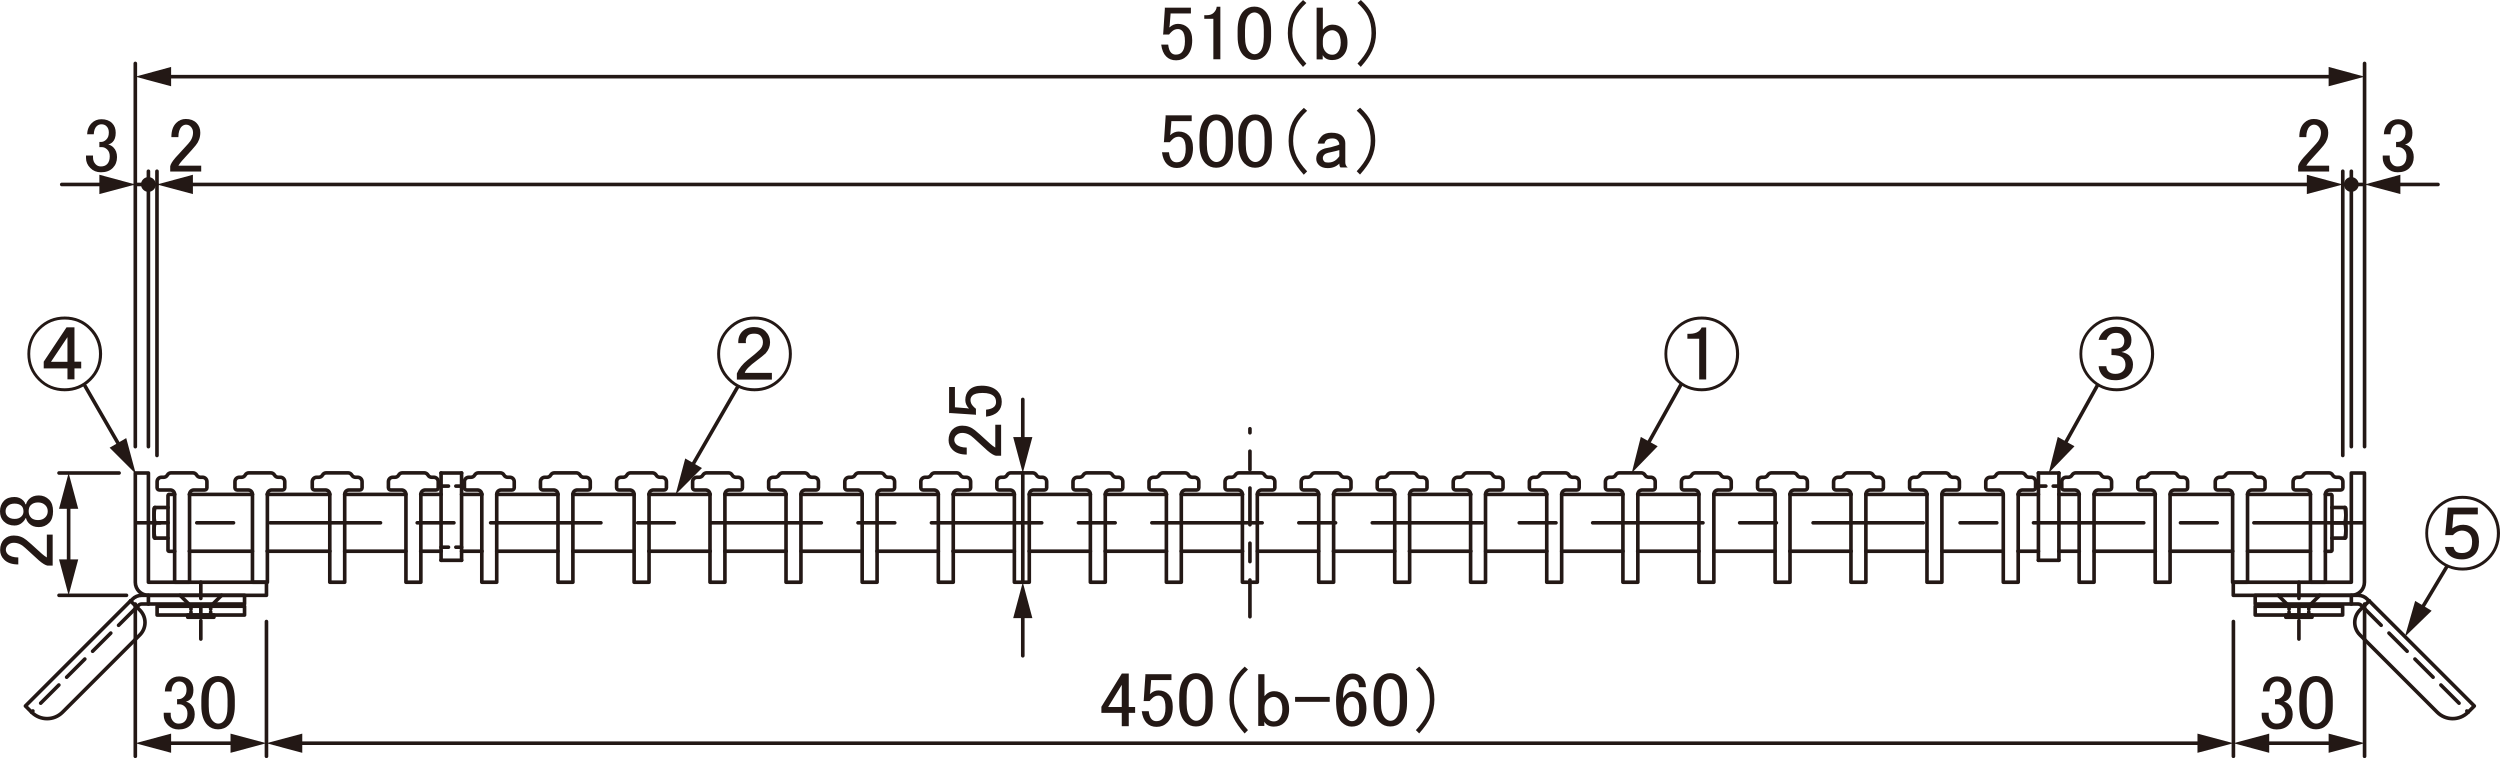 <?xml version="1.0" encoding="UTF-8"?>
<svg xmlns="http://www.w3.org/2000/svg" viewBox="0 0 192.71 58.44">
  <defs>
    <style>
      .cls-1 {
        stroke-dasharray: 1.42 .57 .57 .57;
      }

      .cls-1, .cls-2, .cls-3, .cls-4, .cls-5, .cls-6 {
        fill: none;
        stroke: #231815;
        stroke-linecap: round;
        stroke-linejoin: round;
        stroke-width: .28px;
      }

      .cls-2 {
        stroke-dasharray: 2.83 1.42 1.42 1.42;
      }

      .cls-3 {
        stroke-dasharray: 1.98 .85;
      }

      .cls-4 {
        stroke-dasharray: 8.5 2.83 2.83 2.83;
      }

      .cls-7 {
        fill: #231815;
      }

      .cls-6 {
        stroke-dasharray: .57 .57;
      }
    </style>
  </defs>
  <g id="L-5">
    <g id="LINE">
      <line class="cls-1" x1="15.48" y1="49.26" x2="15.48" y2="44.88"/>
    </g>
    <g id="LINE-2" data-name="LINE">
      <line class="cls-1" x1="177.21" y1="49.26" x2="177.21" y2="44.88"/>
    </g>
    <g id="LINE-3" data-name="LINE">
      <line class="cls-2" x1="96.35" y1="47.54" x2="96.35" y2="33.05"/>
    </g>
    <g id="LINE-4" data-name="LINE">
      <line class="cls-4" x1="182.24" y1="40.3" x2="10.47" y2="40.3"/>
    </g>
  </g>
  <g id="L-3">
    <g id="LINE-5" data-name="LINE">
      <line class="cls-6" x1="34" y1="42.18" x2="35.58" y2="42.18"/>
    </g>
    <g id="LINE-6" data-name="LINE">
      <line class="cls-6" x1="34" y1="37.47" x2="35.58" y2="37.47"/>
    </g>
    <g id="LINE-7" data-name="LINE">
      <line class="cls-6" x1="157.13" y1="37.47" x2="158.71" y2="37.47"/>
    </g>
  </g>
  <g id="L-2">
    <g id="LWPOLYLINE">
      <line class="cls-3" x1="16.24" y1="46.73" x2="16.24" y2="46.96"/>
    </g>
    <g id="LWPOLYLINE-2" data-name="LWPOLYLINE">
      <line class="cls-3" x1="14.72" y1="46.73" x2="14.72" y2="46.97"/>
    </g>
    <g id="LWPOLYLINE-3" data-name="LWPOLYLINE">
      <line class="cls-3" x1="13.88" y1="45.89" x2="14.72" y2="46.73"/>
    </g>
    <g id="LWPOLYLINE-4" data-name="LWPOLYLINE">
      <line class="cls-3" x1="16.24" y1="47.17" x2="16.24" y2="47.41"/>
    </g>
    <g id="LWPOLYLINE-5" data-name="LWPOLYLINE">
      <line class="cls-3" x1="14.72" y1="47.17" x2="14.72" y2="47.41"/>
    </g>
    <g id="LWPOLYLINE-6" data-name="LWPOLYLINE">
      <line class="cls-3" x1="17.08" y1="45.89" x2="16.24" y2="46.73"/>
    </g>
    <g id="LWPOLYLINE-7" data-name="LWPOLYLINE">
      <line class="cls-3" x1="10.54" y1="46.8" x2="2.44" y2="54.9"/>
    </g>
    <g id="LWPOLYLINE-8" data-name="LWPOLYLINE">
      <line class="cls-3" x1="176.45" y1="46.73" x2="176.45" y2="46.96"/>
    </g>
    <g id="LWPOLYLINE-9" data-name="LWPOLYLINE">
      <line class="cls-3" x1="177.97" y1="46.73" x2="177.97" y2="46.97"/>
    </g>
    <g id="LWPOLYLINE-10" data-name="LWPOLYLINE">
      <line class="cls-3" x1="178.81" y1="45.89" x2="177.97" y2="46.73"/>
    </g>
    <g id="LWPOLYLINE-11" data-name="LWPOLYLINE">
      <line class="cls-3" x1="176.45" y1="47.17" x2="176.45" y2="47.41"/>
    </g>
    <g id="LWPOLYLINE-12" data-name="LWPOLYLINE">
      <line class="cls-3" x1="177.97" y1="47.17" x2="177.97" y2="47.41"/>
    </g>
    <g id="LWPOLYLINE-13" data-name="LWPOLYLINE">
      <line class="cls-3" x1="175.61" y1="45.89" x2="176.45" y2="46.73"/>
    </g>
    <g id="LWPOLYLINE-14" data-name="LWPOLYLINE">
      <line class="cls-3" x1="182.15" y1="46.8" x2="190.25" y2="54.9"/>
    </g>
  </g>
  <g id="L-1">
    <g id="LINE-8" data-name="LINE">
      <line class="cls-5" x1="161.42" y1="42.49" x2="166.14" y2="42.49"/>
    </g>
    <g id="LINE-9" data-name="LINE">
      <line class="cls-5" x1="149.7" y1="42.49" x2="154.41" y2="42.49"/>
    </g>
    <g id="LINE-10" data-name="LINE">
      <line class="cls-5" x1="161.42" y1="38.11" x2="166.14" y2="38.11"/>
    </g>
    <g id="LINE-11" data-name="LINE">
      <line class="cls-5" x1="149.7" y1="38.11" x2="154.41" y2="38.11"/>
    </g>
    <g id="LINE-12" data-name="LINE">
      <line class="cls-5" x1="155.56" y1="38.11" x2="157.13" y2="38.11"/>
    </g>
    <g id="LINE-13" data-name="LINE">
      <line class="cls-5" x1="158.71" y1="38.11" x2="160.28" y2="38.11"/>
    </g>
    <g id="LINE-14" data-name="LINE">
      <line class="cls-5" x1="155.56" y1="42.49" x2="157.13" y2="42.49"/>
    </g>
    <g id="LINE-15" data-name="LINE">
      <line class="cls-5" x1="158.71" y1="42.49" x2="160.28" y2="42.49"/>
    </g>
    <g id="LWPOLYLINE-15" data-name="LWPOLYLINE">
      <path class="cls-5" d="M159.94,37.77h-.84c-.09,0-.17-.08-.17-.17v-.47c0-.19.15-.34.34-.34h.16c.12,0,.23-.06.29-.17.06-.1.17-.17.29-.17h1.68c.12,0,.23.06.29.17s.17.17.29.17h.16c.19,0,.34.15.34.34v.47c0,.09-.08.17-.17.17h-.84c-.19,0-.34.15-.34.34v6.77s-1.15,0-1.15,0v-6.77c0-.19-.15-.34-.34-.34"/>
    </g>
    <g id="LWPOLYLINE-16" data-name="LWPOLYLINE">
      <path class="cls-5" d="M155.9,37.77h.84c.09,0,.17-.08.17-.17v-.47c0-.19-.15-.34-.34-.34h-.16c-.12,0-.23-.06-.29-.17-.06-.1-.17-.17-.29-.17h-1.68c-.12,0-.23.06-.29.17s-.17.17-.29.17h-.16c-.19,0-.34.15-.34.34v.47c0,.09.08.17.17.17h.84c.19,0,.34.15.34.34v6.77s1.15,0,1.15,0v-6.77c0-.19.15-.34.34-.34"/>
    </g>
    <g id="LWPOLYLINE-17" data-name="LWPOLYLINE">
      <path class="cls-5" d="M148.21,37.77h-.84c-.09,0-.17-.08-.17-.17v-.47c0-.19.15-.34.34-.34h.16c.12,0,.23-.06.29-.17.06-.1.17-.17.29-.17h1.68c.12,0,.23.06.29.17s.17.17.29.17h.16c.19,0,.34.15.34.34v.47c0,.09-.08.17-.17.17h-.84c-.19,0-.34.15-.34.34v6.77s-1.15,0-1.15,0v-6.77c0-.19-.15-.34-.34-.34"/>
    </g>
    <g id="LWPOLYLINE-18" data-name="LWPOLYLINE">
      <path class="cls-5" d="M165.8,37.77h-.84c-.09,0-.17-.08-.17-.17v-.47c0-.19.15-.34.34-.34h.16c.12,0,.23-.06.29-.17.06-.1.17-.17.29-.17h1.68c.12,0,.23.06.29.17s.17.17.29.17h.16c.19,0,.34.15.34.34v.47c0,.09-.08.17-.17.17h-.84c-.19,0-.34.15-.34.34v6.77s-1.15,0-1.15,0v-6.77c0-.19-.15-.34-.34-.34"/>
    </g>
    <g id="LINE-16" data-name="LINE">
      <line class="cls-5" x1="148.55" y1="42.49" x2="143.83" y2="42.49"/>
    </g>
    <g id="LINE-17" data-name="LINE">
      <line class="cls-5" x1="148.55" y1="38.11" x2="143.83" y2="38.11"/>
    </g>
    <g id="LWPOLYLINE-19" data-name="LWPOLYLINE">
      <path class="cls-5" d="M142.35,37.77h-.84c-.09,0-.17-.08-.17-.17v-.47c0-.19.15-.34.34-.34h.16c.12,0,.23-.06.29-.17.06-.1.17-.17.29-.17h1.68c.12,0,.23.06.29.17s.17.17.29.17h.16c.19,0,.34.15.34.34v.47c0,.09-.08.17-.17.17h-.84c-.19,0-.34.15-.34.34v6.77s-1.15,0-1.15,0v-6.77c0-.19-.15-.34-.34-.34"/>
    </g>
    <g id="LINE-18" data-name="LINE">
      <line class="cls-5" x1="136.82" y1="42.49" x2="132.11" y2="42.49"/>
    </g>
    <g id="LINE-19" data-name="LINE">
      <line class="cls-5" x1="136.82" y1="38.11" x2="132.11" y2="38.11"/>
    </g>
    <g id="LWPOLYLINE-20" data-name="LWPOLYLINE">
      <path class="cls-5" d="M138.31,37.77h.84c.09,0,.17-.08.17-.17v-.47c0-.19-.15-.34-.34-.34h-.16c-.12,0-.23-.06-.29-.17-.06-.1-.17-.17-.29-.17h-1.68c-.12,0-.23.06-.29.17s-.17.17-.29.17h-.16c-.19,0-.34.15-.34.34v.47c0,.09.08.17.17.17h.84c.19,0,.34.15.34.34v6.77s1.15,0,1.15,0v-6.77c0-.19.15-.34.34-.34"/>
    </g>
    <g id="LINE-20" data-name="LINE">
      <line class="cls-5" x1="137.97" y1="42.49" x2="142.69" y2="42.49"/>
    </g>
    <g id="LINE-21" data-name="LINE">
      <line class="cls-5" x1="137.97" y1="38.11" x2="142.69" y2="38.11"/>
    </g>
    <g id="LINE-22" data-name="LINE">
      <line class="cls-5" x1="125.1" y1="42.49" x2="120.38" y2="42.49"/>
    </g>
    <g id="LINE-23" data-name="LINE">
      <line class="cls-5" x1="125.1" y1="38.11" x2="120.38" y2="38.11"/>
    </g>
    <g id="LWPOLYLINE-21" data-name="LWPOLYLINE">
      <path class="cls-5" d="M126.58,37.77h.84c.09,0,.17-.08.17-.17v-.47c0-.19-.15-.34-.34-.34h-.16c-.12,0-.23-.06-.29-.17-.06-.1-.17-.17-.29-.17h-1.68c-.12,0-.23.06-.29.17s-.17.17-.29.17h-.16c-.19,0-.34.15-.34.34v.47c0,.09.08.17.17.17h.84c.19,0,.34.15.34.34v6.77s1.15,0,1.15,0v-6.77c0-.19.15-.34.34-.34"/>
    </g>
    <g id="LINE-24" data-name="LINE">
      <line class="cls-5" x1="126.24" y1="42.49" x2="130.96" y2="42.49"/>
    </g>
    <g id="LINE-25" data-name="LINE">
      <line class="cls-5" x1="126.24" y1="38.11" x2="130.96" y2="38.11"/>
    </g>
    <g id="LWPOLYLINE-22" data-name="LWPOLYLINE">
      <path class="cls-5" d="M132.44,37.77h.84c.09,0,.17-.08.17-.17v-.47c0-.19-.15-.34-.34-.34h-.16c-.12,0-.23-.06-.29-.17-.06-.1-.17-.17-.29-.17h-1.68c-.12,0-.23.06-.29.17s-.17.17-.29.17h-.16c-.19,0-.34.15-.34.34v.47c0,.09.08.17.17.17h.84c.19,0,.34.15.34.34v6.77s1.15,0,1.15,0v-6.77c0-.19.15-.34.34-.34"/>
    </g>
    <g id="LWPOLYLINE-23" data-name="LWPOLYLINE">
      <path class="cls-5" d="M103.13,37.77h.84c.09,0,.17-.08.17-.17v-.47c0-.19-.15-.34-.34-.34h-.16c-.12,0-.23-.06-.29-.17-.06-.1-.17-.17-.29-.17h-1.68c-.12,0-.23.06-.29.17s-.17.17-.29.17h-.16c-.19,0-.34.15-.34.34v.47c0,.09.08.17.17.17h.84c.19,0,.34.15.34.34v6.77s1.15,0,1.15,0v-6.77c0-.19.15-.34.34-.34"/>
    </g>
    <g id="LINE-26" data-name="LINE">
      <line class="cls-5" x1="102.79" y1="42.49" x2="107.51" y2="42.49"/>
    </g>
    <g id="LINE-27" data-name="LINE">
      <line class="cls-5" x1="102.79" y1="38.11" x2="107.51" y2="38.11"/>
    </g>
    <g id="LWPOLYLINE-24" data-name="LWPOLYLINE">
      <path class="cls-5" d="M108.99,37.77h.84c.09,0,.17-.08.17-.17v-.47c0-.19-.15-.34-.34-.34h-.16c-.12,0-.23-.06-.29-.17-.06-.1-.17-.17-.29-.17h-1.68c-.12,0-.23.06-.29.17s-.17.17-.29.17h-.16c-.19,0-.34.15-.34.34v.47c0,.09.08.17.17.17h.84c.19,0,.34.15.34.34v6.77s1.15,0,1.15,0v-6.77c0-.19.15-.34.34-.34"/>
    </g>
    <g id="LINE-28" data-name="LINE">
      <line class="cls-5" x1="114.52" y1="42.49" x2="119.23" y2="42.49"/>
    </g>
    <g id="LINE-29" data-name="LINE">
      <line class="cls-5" x1="114.52" y1="38.11" x2="119.23" y2="38.11"/>
    </g>
    <g id="LWPOLYLINE-25" data-name="LWPOLYLINE">
      <path class="cls-5" d="M113.03,37.77h-.84c-.09,0-.17-.08-.17-.17v-.47c0-.19.15-.34.34-.34h.16c.12,0,.23-.06.29-.17.06-.1.17-.17.29-.17h1.68c.12,0,.23.06.29.17s.17.17.29.17h.16c.19,0,.34.15.34.34v.47c0,.09-.08.17-.17.17h-.84c-.19,0-.34.15-.34.34v6.77s-1.15,0-1.15,0v-6.77c0-.19-.15-.34-.34-.34"/>
    </g>
    <g id="LINE-30" data-name="LINE">
      <line class="cls-5" x1="113.37" y1="42.49" x2="108.65" y2="42.49"/>
    </g>
    <g id="LINE-31" data-name="LINE">
      <line class="cls-5" x1="113.37" y1="38.11" x2="108.65" y2="38.11"/>
    </g>
    <g id="LWPOLYLINE-26" data-name="LWPOLYLINE">
      <path class="cls-5" d="M118.9,37.77h-.84c-.09,0-.17-.08-.17-.17v-.47c0-.19.15-.34.34-.34h.16c.12,0,.23-.06.29-.17.06-.1.17-.17.29-.17h1.68c.12,0,.23.06.29.17s.17.17.29.17h.16c.19,0,.34.15.34.34v.47c0,.09-.08.17-.17.17h-.84c-.19,0-.34.15-.34.34v6.77s-1.15,0-1.15,0v-6.77c0-.19-.15-.34-.34-.34"/>
    </g>
    <g id="LINE-32" data-name="LINE">
      <line class="cls-5" x1="101.64" y1="42.49" x2="96.93" y2="42.49"/>
    </g>
    <g id="LINE-33" data-name="LINE">
      <line class="cls-5" x1="101.64" y1="38.11" x2="96.93" y2="38.11"/>
    </g>
    <g id="LWPOLYLINE-27" data-name="LWPOLYLINE">
      <path class="cls-5" d="M95.44,37.77h-.84c-.09,0-.17-.08-.17-.17v-.47c0-.19.15-.34.34-.34h.16c.12,0,.23-.06.29-.17.06-.1.17-.17.29-.17h1.68c.12,0,.23.06.29.17s.17.17.29.17h.16c.19,0,.34.15.34.34v.47c0,.09-.08.17-.17.17h-.84c-.19,0-.34.15-.34.34v6.77s-1.15,0-1.15,0v-6.77c0-.19-.15-.34-.34-.34"/>
    </g>
    <g id="LINE-34" data-name="LINE">
      <line class="cls-5" x1="173.25" y1="42.49" x2="178.1" y2="42.49"/>
    </g>
    <g id="LINE-35" data-name="LINE">
      <line class="cls-5" x1="173.25" y1="38.11" x2="178.1" y2="38.11"/>
    </g>
    <g id="LWPOLYLINE-28" data-name="LWPOLYLINE">
      <path class="cls-5" d="M171.77,37.77h-.84c-.09,0-.17-.08-.17-.17v-.47c0-.19.15-.34.34-.34h.16c.12,0,.23-.06.29-.17.06-.1.17-.17.29-.17h1.68c.12,0,.23.06.29.17s.17.17.29.17h.16c.19,0,.34.15.34.34v.47c0,.09-.08.17-.17.17h-.84c-.19,0-.34.15-.34.34v6.77s-1.15,0-1.15,0v-6.77c0-.19-.15-.34-.34-.34"/>
    </g>
    <g id="LINE-36" data-name="LINE">
      <line class="cls-5" x1="172.1" y1="42.49" x2="167.29" y2="42.49"/>
    </g>
    <g id="LINE-37" data-name="LINE">
      <line class="cls-5" x1="172.1" y1="38.11" x2="167.29" y2="38.11"/>
    </g>
    <g id="LWPOLYLINE-29" data-name="LWPOLYLINE">
      <path class="cls-5" d="M177.77,37.77h-.84c-.09,0-.17-.08-.17-.17v-.47c0-.19.15-.34.34-.34h.16c.12,0,.23-.06.29-.17.06-.1.17-.17.29-.17h1.68c.12,0,.23.06.29.17s.17.17.29.17h.16c.19,0,.34.15.34.34v.47c0,.09-.08.17-.17.17h-.84c-.19,0-.34.15-.34.34v6.77s-1.15,0-1.15,0v-6.77c0-.19-.15-.34-.34-.34"/>
    </g>
    <g id="LINE-38" data-name="LINE">
      <line class="cls-5" x1="179.75" y1="40.3" x2="180.76" y2="40.3"/>
    </g>
    <g id="ARC">
      <path class="cls-5" d="M180.76,41.48c.09-.39.09-.79,0-1.18"/>
    </g>
    <g id="LWPOLYLINE-30" data-name="LWPOLYLINE">
      <path class="cls-5" d="M180.76,39.12c.09.39.09.79,0,1.18"/>
    </g>
    <g id="LWPOLYLINE-31" data-name="LWPOLYLINE">
      <path class="cls-5" d="M179.75,39.12h1.01s.07.03.07.07v2.22s-.03.07-.07.07h-1.01"/>
    </g>
    <g id="LWPOLYLINE-32" data-name="LWPOLYLINE">
      <path class="cls-5" d="M179.25,38.11h.44s.07.03.07.07v4.25s-.03.07-.07.07h-.44"/>
    </g>
    <g id="LINE-39" data-name="LINE">
      <line class="cls-5" x1="31.28" y1="42.49" x2="26.57" y2="42.49"/>
    </g>
    <g id="LINE-40" data-name="LINE">
      <line class="cls-5" x1="43.01" y1="42.49" x2="38.29" y2="42.49"/>
    </g>
    <g id="LINE-41" data-name="LINE">
      <line class="cls-5" x1="31.28" y1="38.11" x2="26.57" y2="38.11"/>
    </g>
    <g id="LINE-42" data-name="LINE">
      <line class="cls-5" x1="43.01" y1="38.11" x2="38.29" y2="38.11"/>
    </g>
    <g id="LINE-43" data-name="LINE">
      <line class="cls-5" x1="37.15" y1="38.11" x2="35.58" y2="38.11"/>
    </g>
    <g id="LINE-44" data-name="LINE">
      <line class="cls-5" x1="34" y1="38.11" x2="32.43" y2="38.11"/>
    </g>
    <g id="LINE-45" data-name="LINE">
      <line class="cls-5" x1="37.15" y1="42.49" x2="35.58" y2="42.49"/>
    </g>
    <g id="LINE-46" data-name="LINE">
      <line class="cls-5" x1="34" y1="42.49" x2="32.43" y2="42.49"/>
    </g>
    <g id="LWPOLYLINE-33" data-name="LWPOLYLINE">
      <path class="cls-5" d="M32.77,37.77h.84c.09,0,.17-.08.17-.17v-.47c0-.19-.15-.34-.34-.34h-.16c-.12,0-.23-.06-.29-.17-.06-.1-.17-.17-.29-.17h-1.68c-.12,0-.23.06-.29.17s-.17.17-.29.17h-.16c-.19,0-.34.15-.34.34v.47c0,.09.08.17.17.17h.84c.19,0,.34.15.34.34v6.77s1.15,0,1.15,0v-6.77c0-.19.15-.34.34-.34"/>
    </g>
    <g id="LWPOLYLINE-34" data-name="LWPOLYLINE">
      <path class="cls-5" d="M36.81,37.77h-.84c-.09,0-.17-.08-.17-.17v-.47c0-.19.15-.34.34-.34h.16c.12,0,.23-.06.29-.17.06-.1.17-.17.29-.17h1.68c.12,0,.23.06.29.17s.17.17.29.17h.16c.19,0,.34.15.34.34v.47c0,.09-.08.17-.17.17h-.84c-.19,0-.34.15-.34.34v6.77s-1.15,0-1.15,0v-6.77c0-.19-.15-.34-.34-.34"/>
    </g>
    <g id="LWPOLYLINE-35" data-name="LWPOLYLINE">
      <path class="cls-5" d="M44.49,37.77h.84c.09,0,.17-.08.17-.17v-.47c0-.19-.15-.34-.34-.34h-.16c-.12,0-.23-.06-.29-.17-.06-.1-.17-.17-.29-.17h-1.68c-.12,0-.23.06-.29.17s-.17.17-.29.17h-.16c-.19,0-.34.15-.34.34v.47c0,.09.08.17.17.17h.84c.19,0,.34.15.34.34v6.77s1.15,0,1.15,0v-6.77c0-.19.15-.34.34-.34"/>
    </g>
    <g id="LWPOLYLINE-36" data-name="LWPOLYLINE">
      <path class="cls-5" d="M26.9,37.77h.84c.09,0,.17-.08.17-.17v-.47c0-.19-.15-.34-.34-.34h-.16c-.12,0-.23-.06-.29-.17-.06-.1-.17-.17-.29-.17h-1.68c-.12,0-.23.06-.29.17s-.17.17-.29.17h-.16c-.19,0-.34.15-.34.34v.47c0,.09.08.17.17.17h.84c.19,0,.34.15.34.34v6.77s1.15,0,1.15,0v-6.77c0-.19.15-.34.34-.34"/>
    </g>
    <g id="LINE-47" data-name="LINE">
      <line class="cls-5" x1="44.16" y1="42.49" x2="48.87" y2="42.49"/>
    </g>
    <g id="LINE-48" data-name="LINE">
      <line class="cls-5" x1="44.16" y1="38.11" x2="48.87" y2="38.11"/>
    </g>
    <g id="LWPOLYLINE-37" data-name="LWPOLYLINE">
      <path class="cls-5" d="M50.36,37.77h.84c.09,0,.17-.08.17-.17v-.47c0-.19-.15-.34-.34-.34h-.16c-.12,0-.23-.06-.29-.17-.06-.1-.17-.17-.29-.17h-1.68c-.12,0-.23.06-.29.17s-.17.17-.29.17h-.16c-.19,0-.34.15-.34.34v.47c0,.09.08.17.17.17h.84c.19,0,.34.15.34.34v6.77s1.15,0,1.15,0v-6.77c0-.19.15-.34.34-.34"/>
    </g>
    <g id="LINE-49" data-name="LINE">
      <line class="cls-5" x1="55.88" y1="42.49" x2="60.6" y2="42.49"/>
    </g>
    <g id="LINE-50" data-name="LINE">
      <line class="cls-5" x1="55.88" y1="38.11" x2="60.6" y2="38.11"/>
    </g>
    <g id="LWPOLYLINE-38" data-name="LWPOLYLINE">
      <path class="cls-5" d="M54.4,37.77h-.84c-.09,0-.17-.08-.17-.17v-.47c0-.19.15-.34.34-.34h.16c.12,0,.23-.06.29-.17.06-.1.17-.17.29-.17h1.68c.12,0,.23.06.29.17s.17.17.29.17h.16c.19,0,.34.15.34.34v.47c0,.09-.08.17-.17.17h-.84c-.19,0-.34.15-.34.34v6.77s-1.15,0-1.15,0v-6.77c0-.19-.15-.34-.34-.34"/>
    </g>
    <g id="LINE-51" data-name="LINE">
      <line class="cls-5" x1="54.74" y1="42.49" x2="50.02" y2="42.49"/>
    </g>
    <g id="LINE-52" data-name="LINE">
      <line class="cls-5" x1="54.74" y1="38.11" x2="50.02" y2="38.11"/>
    </g>
    <g id="LINE-53" data-name="LINE">
      <line class="cls-5" x1="67.61" y1="42.49" x2="72.33" y2="42.49"/>
    </g>
    <g id="LINE-54" data-name="LINE">
      <line class="cls-5" x1="67.61" y1="38.11" x2="72.33" y2="38.11"/>
    </g>
    <g id="LWPOLYLINE-39" data-name="LWPOLYLINE">
      <path class="cls-5" d="M66.13,37.77h-.84c-.09,0-.17-.08-.17-.17v-.47c0-.19.15-.34.34-.34h.16c.12,0,.23-.06.29-.17.06-.1.17-.17.29-.17h1.68c.12,0,.23.06.29.17s.17.17.29.17h.16c.19,0,.34.15.34.34v.47c0,.09-.08.17-.17.17h-.84c-.19,0-.34.15-.34.34v6.77s-1.15,0-1.15,0v-6.77c0-.19-.15-.34-.34-.34"/>
    </g>
    <g id="LINE-55" data-name="LINE">
      <line class="cls-5" x1="66.46" y1="42.49" x2="61.75" y2="42.49"/>
    </g>
    <g id="LINE-56" data-name="LINE">
      <line class="cls-5" x1="66.46" y1="38.11" x2="61.75" y2="38.11"/>
    </g>
    <g id="LWPOLYLINE-40" data-name="LWPOLYLINE">
      <path class="cls-5" d="M60.26,37.77h-.84c-.09,0-.17-.08-.17-.17v-.47c0-.19.15-.34.34-.34h.16c.12,0,.23-.06.29-.17.06-.1.17-.17.29-.17h1.68c.12,0,.23.06.29.17s.17.17.29.17h.16c.19,0,.34.15.34.34v.47c0,.09-.08.17-.17.17h-.84c-.19,0-.34.15-.34.34v6.77s-1.15,0-1.15,0v-6.77c0-.19-.15-.34-.34-.34"/>
    </g>
    <g id="LWPOLYLINE-41" data-name="LWPOLYLINE">
      <path class="cls-5" d="M20.94,37.77h.84c.09,0,.17-.08.17-.17v-.47c0-.19-.15-.34-.34-.34h-.16c-.12,0-.23-.06-.29-.17-.06-.1-.17-.17-.29-.17h-1.68c-.12,0-.23.06-.29.17s-.17.17-.29.17h-.16c-.19,0-.34.15-.34.34v.47c0,.09.08.17.17.17h.84c.19,0,.34.15.34.34v6.77s1.15,0,1.15,0v-6.77c0-.19.15-.34.34-.34"/>
    </g>
    <g id="LWPOLYLINE-42" data-name="LWPOLYLINE">
      <path class="cls-5" d="M89.58,37.77h-.84c-.09,0-.17-.08-.17-.17v-.47c0-.19.15-.34.34-.34h.16c.12,0,.23-.06.29-.17.06-.1.17-.17.29-.17h1.68c.12,0,.23.06.29.17s.17.17.29.17h.16c.19,0,.34.15.34.34v.47c0,.09-.08.17-.17.17h-.84c-.19,0-.34.15-.34.34v6.77s-1.15,0-1.15,0v-6.77c0-.19-.15-.34-.34-.34"/>
    </g>
    <g id="LINE-57" data-name="LINE">
      <line class="cls-5" x1="20.6" y1="42.49" x2="25.42" y2="42.49"/>
    </g>
    <g id="LINE-58" data-name="LINE">
      <line class="cls-5" x1="89.92" y1="42.49" x2="85.2" y2="42.49"/>
    </g>
    <g id="LINE-59" data-name="LINE">
      <line class="cls-5" x1="20.6" y1="38.11" x2="25.42" y2="38.11"/>
    </g>
    <g id="LINE-60" data-name="LINE">
      <line class="cls-5" x1="89.92" y1="38.11" x2="85.2" y2="38.11"/>
    </g>
    <g id="LWPOLYLINE-43" data-name="LWPOLYLINE">
      <path class="cls-5" d="M14.94,37.77h.84c.09,0,.17-.08.17-.17v-.47c0-.19-.15-.34-.34-.34h-.16c-.12,0-.23-.06-.29-.17-.06-.1-.17-.17-.29-.17h-1.68c-.12,0-.23.06-.29.17s-.17.17-.29.17h-.16c-.19,0-.34.15-.34.34v.47c0,.09.08.17.17.17h.84c.19,0,.34.15.34.34v6.77s1.15,0,1.15,0v-6.77c0-.19.15-.34.34-.34"/>
    </g>
    <g id="LWPOLYLINE-44" data-name="LWPOLYLINE">
      <path class="cls-5" d="M83.72,37.77h-.84c-.09,0-.17-.08-.17-.17v-.47c0-.19.15-.34.34-.34h.16c.12,0,.23-.06.29-.17.06-.1.17-.17.29-.17h1.68c.12,0,.23.06.29.17s.17.17.29.17h.16c.19,0,.34.15.34.34v.47c0,.09-.08.17-.17.17h-.84c-.19,0-.34.15-.34.34v6.77s-1.15,0-1.15,0v-6.77c0-.19-.15-.34-.34-.34"/>
    </g>
    <g id="LINE-61" data-name="LINE">
      <line class="cls-5" x1="78.19" y1="42.49" x2="73.47" y2="42.49"/>
    </g>
    <g id="ARC-2" data-name="ARC">
      <path class="cls-5" d="M11.94,40.3c-.09.39-.09.79,0,1.18"/>
    </g>
    <g id="LINE-62" data-name="LINE">
      <line class="cls-5" x1="78.19" y1="38.11" x2="73.47" y2="38.11"/>
    </g>
    <g id="LWPOLYLINE-45" data-name="LWPOLYLINE">
      <path class="cls-5" d="M12.95,39.12h-1.01s-.07.03-.07.07v2.22s.03.07.07.07h1.01"/>
    </g>
    <g id="LWPOLYLINE-46" data-name="LWPOLYLINE">
      <path class="cls-5" d="M79.67,37.77h.84c.09,0,.17-.08.17-.17v-.47c0-.19-.15-.34-.34-.34h-.16c-.12,0-.23-.06-.29-.17-.06-.1-.17-.17-.29-.17h-1.68c-.12,0-.23.06-.29.17s-.17.17-.29.17h-.16c-.19,0-.34.15-.34.34v.47c0,.09.08.17.17.17h.84c.19,0,.34.15.34.34v6.77s1.15,0,1.15,0v-6.77c0-.19.15-.34.34-.34"/>
    </g>
    <g id="LINE-63" data-name="LINE">
      <line class="cls-5" x1="79.34" y1="42.49" x2="84.05" y2="42.49"/>
    </g>
    <g id="LINE-64" data-name="LINE">
      <line class="cls-5" x1="79.34" y1="38.11" x2="84.05" y2="38.11"/>
    </g>
    <g id="LWPOLYLINE-47" data-name="LWPOLYLINE">
      <path class="cls-5" d="M73.81,37.77h.84c.09,0,.17-.08.17-.17v-.47c0-.19-.15-.34-.34-.34h-.16c-.12,0-.23-.06-.29-.17-.06-.1-.17-.17-.29-.17h-1.68c-.12,0-.23.06-.29.17s-.17.17-.29.17h-.16c-.19,0-.34.15-.34.34v.47c0,.09.08.17.17.17h.84c.19,0,.34.15.34.34v6.77s1.15,0,1.15,0v-6.77c0-.19.15-.34.34-.34"/>
    </g>
    <g id="LINE-65" data-name="LINE">
      <line class="cls-5" x1="91.06" y1="42.49" x2="95.78" y2="42.49"/>
    </g>
    <g id="LINE-66" data-name="LINE">
      <line class="cls-5" x1="91.06" y1="38.11" x2="95.78" y2="38.11"/>
    </g>
    <g id="LINE-67" data-name="LINE">
      <line class="cls-5" x1="19.46" y1="42.49" x2="14.6" y2="42.49"/>
    </g>
    <g id="LINE-68" data-name="LINE">
      <line class="cls-5" x1="19.46" y1="38.11" x2="14.6" y2="38.11"/>
    </g>
    <g id="LINE-69" data-name="LINE">
      <line class="cls-5" x1="12.95" y1="40.3" x2="11.94" y2="40.3"/>
    </g>
    <g id="LWPOLYLINE-48" data-name="LWPOLYLINE">
      <path class="cls-5" d="M11.94,39.12c-.09.39-.09.79,0,1.18"/>
    </g>
    <g id="LWPOLYLINE-49" data-name="LWPOLYLINE">
      <path class="cls-5" d="M13.46,38.11h-.44s-.07.03-.07.07v4.25s.03.07.07.07h.44"/>
    </g>
    <g id="LWPOLYLINE-50" data-name="LWPOLYLINE">
      <path class="cls-5" d="M10.06,46.32L1.96,54.42l.48.48c.66.66,1.72.66,2.38,0l5.96-5.96c.53-.53.53-1.38,0-1.91l-.24-.24"/>
    </g>
    <g id="LWPOLYLINE-51" data-name="LWPOLYLINE">
      <path class="cls-5" d="M11.44,36.46h-1.01v8.42c0,.56.45,1.01,1.01,1.01h9.1v-1.01h-9.1v-8.42"/>
    </g>
    <g id="LWPOLYLINE-52" data-name="LWPOLYLINE">
      <path class="cls-5" d="M182.63,46.32l8.1,8.1-.48.48c-.66.66-1.72.66-2.38,0l-5.96-5.96c-.53-.53-.53-1.38,0-1.91l.24-.24"/>
    </g>
    <g id="LWPOLYLINE-53" data-name="LWPOLYLINE">
      <path class="cls-5" d="M181.25,36.46h1.01v8.42c0,.56-.45,1.01-1.01,1.01h-9.1v-1.01h9.1v-8.42"/>
    </g>
    <g id="LWPOLYLINE-54" data-name="LWPOLYLINE">
      <polyline class="cls-5" points="16.49 47.41 14.47 47.41 14.47 47.58 16.49 47.58 16.49 47.41"/>
    </g>
    <g id="LWPOLYLINE-55" data-name="LWPOLYLINE">
      <path class="cls-5" d="M11.44,46.56h-.52c-.09,0-.18.04-.24.1l-.13.13"/>
    </g>
    <g id="LWPOLYLINE-56" data-name="LWPOLYLINE">
      <path class="cls-5" d="M11.44,45.89h-.52c-.27,0-.53.11-.71.3l-.13.13"/>
    </g>
    <g id="LWPOLYLINE-57" data-name="LWPOLYLINE">
      <polyline class="cls-5" points="18.85 45.89 11.44 45.89 11.44 46.56 18.85 46.56 18.85 45.89"/>
    </g>
    <g id="LWPOLYLINE-58" data-name="LWPOLYLINE">
      <polyline class="cls-5" points="18.85 46.73 12.11 46.73 12.11 47.41 18.85 47.41 18.85 46.73"/>
    </g>
    <g id="LWPOLYLINE-59" data-name="LWPOLYLINE">
      <line class="cls-5" x1="10.54" y1="46.8" x2="10.06" y2="46.32"/>
    </g>
    <g id="LWPOLYLINE-60" data-name="LWPOLYLINE">
      <polyline class="cls-5" points="176.2 47.41 178.22 47.41 178.22 47.58 176.2 47.58 176.2 47.41"/>
    </g>
    <g id="LWPOLYLINE-61" data-name="LWPOLYLINE">
      <path class="cls-5" d="M181.25,46.56h.52c.09,0,.18.04.24.1l.13.13"/>
    </g>
    <g id="LWPOLYLINE-62" data-name="LWPOLYLINE">
      <path class="cls-5" d="M181.25,45.89h.52c.27,0,.53.11.71.3l.13.13"/>
    </g>
    <g id="LWPOLYLINE-63" data-name="LWPOLYLINE">
      <line class="cls-5" x1="182.15" y1="46.8" x2="182.63" y2="46.32"/>
    </g>
    <g id="LWPOLYLINE-64" data-name="LWPOLYLINE">
      <polyline class="cls-5" points="173.84 45.89 181.25 45.89 181.25 46.56 173.84 46.56 173.84 45.89"/>
    </g>
    <g id="LWPOLYLINE-65" data-name="LWPOLYLINE">
      <polyline class="cls-5" points="173.84 46.73 180.58 46.73 180.58 47.41 173.84 47.41 173.84 46.73"/>
    </g>
    <g id="LINE-70" data-name="LINE">
      <line class="cls-5" x1="35.58" y1="36.46" x2="35.58" y2="43.19"/>
    </g>
    <g id="LINE-71" data-name="LINE">
      <line class="cls-5" x1="34" y1="43.19" x2="34" y2="36.46"/>
    </g>
    <g id="LINE-72" data-name="LINE">
      <line class="cls-5" x1="158.71" y1="36.46" x2="158.71" y2="43.19"/>
    </g>
    <g id="LINE-73" data-name="LINE">
      <line class="cls-5" x1="157.13" y1="43.19" x2="157.13" y2="36.46"/>
    </g>
    <g id="LINE-74" data-name="LINE">
      <line class="cls-5" x1="34" y1="36.46" x2="35.58" y2="36.46"/>
    </g>
    <g id="LINE-75" data-name="LINE">
      <line class="cls-5" x1="35.58" y1="43.19" x2="34" y2="43.19"/>
    </g>
    <g id="LINE-76" data-name="LINE">
      <line class="cls-5" x1="157.13" y1="36.46" x2="158.71" y2="36.46"/>
    </g>
    <g id="LINE-77" data-name="LINE">
      <line class="cls-5" x1="158.71" y1="43.19" x2="157.13" y2="43.19"/>
    </g>
  </g>
  <g id="_レイヤー_8" data-name="レイヤー 8">
    <g id="LINE-78" data-name="LINE">
      <g>
        <line class="cls-5" x1="186.54" y1="47.14" x2="188.61" y2="43.68"/>
        <polygon class="cls-7" points="187.44 47.08 185.38 49.08 186.17 46.32 187.44 47.08"/>
      </g>
    </g>
    <g id="LINE-79" data-name="LINE">
      <g>
        <line class="cls-5" x1="5.29" y1="38.72" x2="5.29" y2="43.63"/>
        <polygon class="cls-7" points="4.55 39.22 5.29 36.46 6.03 39.22 4.55 39.22"/>
        <polygon class="cls-7" points="4.55 43.12 5.29 45.89 6.03 43.12 4.55 43.12"/>
      </g>
    </g>
    <g id="LINE-80" data-name="LINE">
      <line class="cls-5" x1="9.18" y1="36.46" x2="4.55" y2="36.46"/>
    </g>
    <g id="LINE-81" data-name="LINE">
      <line class="cls-5" x1="9.75" y1="45.89" x2="4.55" y2="45.89"/>
    </g>
    <g id="LEADER">
      <g>
        <line class="cls-5" x1="9.34" y1="34.58" x2="6.54" y2="29.73"/>
        <polygon class="cls-7" points="9.73 33.77 10.47 36.53 8.45 34.51 9.73 33.77"/>
      </g>
    </g>
    <g id="LINE-82" data-name="LINE">
      <line class="cls-5" x1="182.27" y1="34.43" x2="182.27" y2="4.89"/>
    </g>
    <g id="LINE-83" data-name="LINE">
      <line class="cls-5" x1="181.25" y1="34.43" x2="181.25" y2="13.2"/>
    </g>
    <g id="LINE-84" data-name="LINE">
      <line class="cls-5" x1="180.59" y1="35.11" x2="180.59" y2="13.2"/>
    </g>
    <g id="LINE-85" data-name="LINE">
      <g>
        <line class="cls-5" x1="184.53" y1="14.22" x2="187.93" y2="14.22"/>
        <polygon class="cls-7" points="185.03 14.96 182.27 14.22 185.03 13.47 185.03 14.96"/>
      </g>
    </g>
    <g id="LINE-86" data-name="LINE">
      <line class="cls-5" x1="182.27" y1="14.22" x2="181.25" y2="14.22"/>
    </g>
    <g id="LINE-87" data-name="LINE">
      <line class="cls-5" x1="181.25" y1="14.22" x2="180.59" y2="14.22"/>
    </g>
    <g id="LWPOLYLINE-66" data-name="LWPOLYLINE">
      <circle class="cls-7" cx="181.25" cy="14.22" r=".57"/>
    </g>
    <g id="LINE-88" data-name="LINE">
      <g>
        <line class="cls-5" x1="14.36" y1="14.22" x2="178.33" y2="14.22"/>
        <polygon class="cls-7" points="14.87 14.96 12.1 14.22 14.87 13.47 14.87 14.96"/>
        <polygon class="cls-7" points="177.82 14.96 180.59 14.22 177.82 13.47 177.82 14.96"/>
      </g>
    </g>
    <g id="LINE-89" data-name="LINE">
      <g>
        <line class="cls-5" x1="12.69" y1="5.91" x2="180.01" y2="5.91"/>
        <polygon class="cls-7" points="13.19 6.65 10.43 5.91 13.19 5.16 13.19 6.65"/>
        <polygon class="cls-7" points="179.5 6.65 182.27 5.91 179.5 5.16 179.5 6.65"/>
      </g>
    </g>
    <g id="LINE-90" data-name="LINE">
      <line class="cls-5" x1="10.43" y1="34.43" x2="10.43" y2="4.89"/>
    </g>
    <g id="LINE-91" data-name="LINE">
      <line class="cls-5" x1="11.44" y1="34.43" x2="11.44" y2="13.2"/>
    </g>
    <g id="LINE-92" data-name="LINE">
      <line class="cls-5" x1="12.1" y1="35.11" x2="12.1" y2="13.2"/>
    </g>
    <g id="LINE-93" data-name="LINE">
      <line class="cls-5" x1="10.43" y1="14.22" x2="11.44" y2="14.22"/>
    </g>
    <g id="LINE-94" data-name="LINE">
      <line class="cls-5" x1="11.44" y1="14.22" x2="12.1" y2="14.22"/>
    </g>
    <g id="LWPOLYLINE-67" data-name="LWPOLYLINE">
      <circle class="cls-7" cx="11.44" cy="14.22" r=".57"/>
    </g>
    <g id="LINE-95" data-name="LINE">
      <g>
        <line class="cls-5" x1="8.17" y1="14.22" x2="4.76" y2="14.22"/>
        <polygon class="cls-7" points="7.66 13.47 10.43 14.22 7.66 14.96 7.66 13.47"/>
      </g>
    </g>
    <g id="LINE-96" data-name="LINE">
      <line class="cls-5" x1="10.43" y1="46.56" x2="10.43" y2="58.3"/>
    </g>
    <g id="LINE-97" data-name="LINE">
      <line class="cls-5" x1="20.54" y1="47.91" x2="20.54" y2="58.3"/>
    </g>
    <g id="LINE-98" data-name="LINE">
      <line class="cls-5" x1="182.27" y1="46.56" x2="182.27" y2="58.3"/>
    </g>
    <g id="LINE-99" data-name="LINE">
      <line class="cls-5" x1="172.16" y1="47.91" x2="172.16" y2="58.3"/>
    </g>
    <g id="LINE-100" data-name="LINE">
      <g>
        <line class="cls-5" x1="12.69" y1="57.29" x2="18.27" y2="57.29"/>
        <polygon class="cls-7" points="13.19 58.03 10.43 57.29 13.19 56.55 13.19 58.03"/>
        <polygon class="cls-7" points="17.77 58.03 20.53 57.29 17.77 56.55 17.77 58.03"/>
      </g>
    </g>
    <g id="LINE-101" data-name="LINE">
      <g>
        <line class="cls-5" x1="22.79" y1="57.29" x2="169.9" y2="57.29"/>
        <polygon class="cls-7" points="23.3 58.03 20.53 57.29 23.3 56.55 23.3 58.03"/>
        <polygon class="cls-7" points="169.39 58.03 172.16 57.29 169.39 56.55 169.39 58.03"/>
      </g>
    </g>
    <g id="LINE-102" data-name="LINE">
      <g>
        <line class="cls-5" x1="180" y1="57.29" x2="174.42" y2="57.29"/>
        <polygon class="cls-7" points="179.5 56.55 182.27 57.29 179.5 58.03 179.5 56.55"/>
        <polygon class="cls-7" points="174.92 56.55 172.16 57.29 174.92 58.03 174.92 56.55"/>
      </g>
    </g>
    <g id="LINE-103" data-name="LINE">
      <line class="cls-5" x1="78.84" y1="36.46" x2="78.84" y2="44.88"/>
    </g>
    <g id="LINE-104" data-name="LINE">
      <g>
        <line class="cls-5" x1="78.84" y1="34.2" x2="78.84" y2="30.79"/>
        <polygon class="cls-7" points="79.58 33.69 78.84 36.46 78.1 33.69 79.58 33.69"/>
      </g>
    </g>
    <g id="LINE-105" data-name="LINE">
      <g>
        <line class="cls-5" x1="78.84" y1="47.14" x2="78.84" y2="50.55"/>
        <polygon class="cls-7" points="78.1 47.65 78.84 44.88 79.58 47.65 78.1 47.65"/>
      </g>
    </g>
    <g id="LINE-106" data-name="LINE">
      <g>
        <line class="cls-5" x1="159.02" y1="34.48" x2="161.67" y2="29.72"/>
        <polygon class="cls-7" points="159.91 34.4 157.92 36.46 158.62 33.68 159.91 34.4"/>
      </g>
    </g>
    <g id="LINE-107" data-name="LINE">
      <g>
        <line class="cls-5" x1="126.88" y1="34.48" x2="129.59" y2="29.62"/>
        <polygon class="cls-7" points="127.78 34.4 125.78 36.46 126.48 33.68 127.78 34.4"/>
      </g>
    </g>
    <g id="LINE-108" data-name="LINE">
      <g>
        <line class="cls-5" x1="53.21" y1="36.15" x2="56.87" y2="29.81"/>
        <polygon class="cls-7" points="54.11 36.08 52.08 38.11 52.82 35.34 54.11 36.08"/>
      </g>
    </g>
  </g>
  <g id="_レイヤー_1" data-name="レイヤー 1">
    <g id="MTEXT">
      <g>
        <path class="cls-7" d="M89.78.59h2.02v.45h-1.57v.07c-.02.3-.04.59-.07.87-.02.05-.02.09-.02.14.2-.19.42-.28.66-.28.31,0,.57.1.77.3.22.22.33.54.33.96,0,.53-.14.94-.42,1.22-.22.22-.49.33-.82.33s-.57-.1-.77-.3-.33-.51-.38-.91h.54c.03.3.11.51.23.63.09.09.21.14.35.14.19,0,.34-.05.45-.16.17-.17.26-.46.26-.87s-.07-.66-.21-.8c-.09-.09-.2-.14-.33-.14-.19,0-.35.07-.49.21-.09.09-.16.16-.19.21h-.47c.02-.06.02-.12.02-.16l.12-1.8v-.09Z"/>
        <path class="cls-7" d="M93.79.52h.28v4.05h-.54V1.45h-.7v-.28h.21c.22,0,.39-.06.52-.19.14-.14.22-.3.23-.47Z"/>
        <path class="cls-7" d="M95.4,2.34c0-.69.16-1.19.47-1.5.22-.22.49-.33.82-.33s.6.11.82.33c.31.31.47.81.47,1.5v.47c0,.67-.16,1.16-.47,1.48-.22.22-.49.33-.82.33s-.6-.11-.82-.33c-.31-.31-.47-.8-.47-1.48v-.47ZM96.27,1.15c-.2.2-.3.59-.3,1.15v.54c0,.55.11.93.33,1.15.12.12.26.19.4.19.16,0,.3-.06.42-.19.2-.2.3-.59.3-1.15v-.54c0-.56-.1-.95-.3-1.15-.12-.12-.27-.19-.42-.19s-.3.06-.42.19Z"/>
        <path class="cls-7" d="M100.44,0l.26.23c-.39.36-.66.7-.82,1.03-.17.36-.26.79-.26,1.29,0,.42.09.82.26,1.2.16.34.43.73.82,1.15l-.26.26c-.39-.44-.68-.85-.87-1.24-.2-.42-.3-.88-.3-1.36,0-.55.1-1.03.3-1.45.17-.36.46-.73.87-1.1Z"/>
        <path class="cls-7" d="M101.5.59h.47v1.69c.2-.25.45-.38.75-.38.31,0,.57.1.77.3.25.25.38.61.38,1.08s-.12.8-.38,1.05c-.2.2-.47.3-.8.3s-.59-.12-.73-.38v.33h-.47V.59ZM102.18,2.55c-.14.14-.21.34-.21.59v.28c0,.23.08.43.23.59.14.14.3.21.49.21.16,0,.29-.05.4-.16.17-.17.26-.43.26-.77s-.08-.62-.23-.77c-.12-.12-.27-.19-.42-.19-.19,0-.36.08-.52.23Z"/>
        <path class="cls-7" d="M104.9,5.16l-.26-.26c.39-.42.66-.8.82-1.15.17-.38.26-.77.26-1.2,0-.5-.09-.93-.26-1.29-.16-.33-.43-.67-.82-1.03l.26-.23c.41.38.7.74.87,1.1.2.42.3.91.3,1.45,0,.48-.1.94-.3,1.36-.19.39-.48.8-.87,1.24Z"/>
      </g>
    </g>
    <g id="MTEXT-2" data-name="MTEXT">
      <path class="cls-7" d="M6.72,10.38c0-.36.12-.66.35-.89.2-.2.45-.3.75-.3.34,0,.62.1.82.3.19.19.28.44.28.75s-.08.55-.23.7c-.11.11-.23.17-.35.19.16.05.29.12.4.23.19.19.28.44.28.75,0,.34-.11.62-.33.84s-.52.33-.91.33c-.33,0-.6-.11-.82-.33s-.33-.48-.33-.77v-.19h.54v.16c0,.2.07.38.21.52.11.11.24.16.4.16.2,0,.37-.06.49-.19s.19-.32.19-.59c0-.22-.06-.39-.19-.52s-.27-.19-.42-.19h-.19v-.4h.14c.14,0,.27-.06.4-.19s.19-.3.19-.54c0-.2-.06-.37-.19-.49-.09-.09-.22-.14-.38-.14-.14,0-.27.05-.38.16-.12.12-.2.33-.21.61h-.52Z"/>
    </g>
    <g id="MTEXT-3" data-name="MTEXT">
      <path class="cls-7" d="M13.21,10.57c0-.48.12-.85.38-1.1.2-.2.45-.3.73-.3.34,0,.62.1.82.3s.3.45.3.75c0,.38-.12.7-.35.98-.22.27-.45.52-.68.77l-.38.42c-.11.12-.2.25-.28.38h1.76v.45h-2.39v-.4c.03-.16.16-.38.4-.66.39-.42.71-.77.96-1.05.27-.28.4-.58.4-.89,0-.19-.06-.34-.19-.47-.09-.09-.21-.14-.35-.14-.12,0-.23.05-.33.14-.17.17-.26.45-.26.82h-.54Z"/>
    </g>
    <g id="MTEXT-4" data-name="MTEXT">
      <g>
        <path class="cls-7" d="M12.71,53.33c0-.36.12-.66.35-.89.2-.2.45-.3.75-.3.34,0,.62.1.82.3.19.19.28.44.28.75s-.08.55-.23.7c-.11.11-.23.17-.35.19.16.05.29.12.4.23.19.19.28.44.28.75,0,.34-.11.62-.33.84s-.52.33-.91.33c-.33,0-.6-.11-.82-.33s-.33-.48-.33-.77v-.19h.54v.16c0,.2.07.38.21.52.11.11.24.16.4.16.2,0,.37-.06.49-.19s.19-.32.19-.59c0-.22-.06-.39-.19-.52s-.27-.19-.42-.19h-.19v-.4h.14c.14,0,.27-.06.4-.19s.19-.3.19-.54c0-.2-.06-.37-.19-.49-.09-.09-.22-.14-.38-.14-.14,0-.27.05-.38.16-.12.12-.2.33-.21.61h-.52Z"/>
        <path class="cls-7" d="M15.52,53.94c0-.69.16-1.19.47-1.5.22-.22.49-.33.82-.33s.6.11.82.33c.31.31.47.81.47,1.5v.47c0,.67-.16,1.16-.47,1.48-.22.22-.49.33-.82.33s-.6-.11-.82-.33c-.31-.31-.47-.8-.47-1.48v-.47ZM16.39,52.75c-.2.2-.3.59-.3,1.15v.54c0,.55.11.93.33,1.15.12.12.26.19.4.19.16,0,.3-.06.42-.19.2-.2.3-.59.3-1.15v-.54c0-.56-.1-.95-.3-1.15-.12-.12-.27-.19-.42-.19s-.3.06-.42.19Z"/>
      </g>
    </g>
    <g id="MTEXT-5" data-name="MTEXT">
      <g>
        <path class="cls-7" d="M86.47,51.92h.54v2.58h.49v.45h-.49v1.03h-.54v-1.03h-1.57v-.47l1.57-2.55ZM86.47,52.79l-1.05,1.71h1.05v-1.71Z"/>
        <path class="cls-7" d="M88.28,51.97h2.02v.45h-1.57v.07c-.02.3-.04.59-.07.87-.02.05-.02.09-.02.14.2-.19.42-.28.66-.28.31,0,.57.1.77.3.22.22.33.54.33.96,0,.53-.14.94-.42,1.22-.22.22-.49.33-.82.33s-.57-.1-.77-.3-.33-.51-.38-.91h.54c.03.3.11.51.23.63.09.09.21.14.35.14.19,0,.34-.05.45-.16.17-.17.26-.46.26-.87s-.07-.66-.21-.8c-.09-.09-.2-.14-.33-.14-.19,0-.35.07-.49.21-.09.09-.16.16-.19.21h-.47c.02-.06.02-.12.02-.16l.12-1.8v-.09Z"/>
        <path class="cls-7" d="M90.9,53.72c0-.69.16-1.19.47-1.5.22-.22.49-.33.82-.33s.6.11.82.33c.31.31.47.81.47,1.5v.47c0,.67-.16,1.16-.47,1.48-.22.22-.49.33-.82.33s-.6-.11-.82-.33c-.31-.31-.47-.8-.47-1.48v-.47ZM91.77,52.53c-.2.2-.3.59-.3,1.15v.54c0,.55.11.93.33,1.15.12.12.26.19.4.19.16,0,.3-.06.42-.19.2-.2.3-.59.3-1.15v-.54c0-.56-.1-.95-.3-1.15-.12-.12-.27-.19-.42-.19s-.3.06-.42.19Z"/>
        <path class="cls-7" d="M95.94,51.38l.26.23c-.39.36-.66.7-.82,1.03-.17.36-.26.79-.26,1.29,0,.42.09.82.26,1.2.16.34.43.73.82,1.15l-.26.26c-.39-.44-.68-.85-.87-1.24-.2-.42-.3-.88-.3-1.36,0-.55.1-1.03.3-1.45.17-.36.46-.73.87-1.1Z"/>
        <path class="cls-7" d="M97,51.97h.47v1.69c.2-.25.45-.38.75-.38.31,0,.57.1.77.3.25.25.38.61.38,1.08s-.12.8-.38,1.05c-.2.2-.47.3-.8.3s-.59-.12-.73-.38v.33h-.47v-4.01ZM97.68,53.94c-.14.14-.21.34-.21.59v.28c0,.23.08.43.23.59.14.14.3.21.49.21.16,0,.29-.05.4-.16.17-.17.26-.43.26-.77s-.08-.62-.23-.77c-.12-.12-.27-.19-.42-.19-.19,0-.36.08-.52.23Z"/>
        <path class="cls-7" d="M99.83,53.72h2.67v.38h-2.67v-.38Z"/>
        <path class="cls-7" d="M103.56,52.2c.19-.19.42-.28.7-.28.3,0,.54.09.73.28.2.2.3.46.3.77h-.54c0-.22-.05-.38-.14-.47s-.21-.14-.35-.14-.26.05-.35.14c-.25.25-.38.69-.38,1.31.06-.11.14-.21.23-.3.14-.14.31-.21.52-.21.28,0,.52.09.7.28.23.23.35.59.35,1.05s-.12.85-.38,1.1c-.19.19-.45.28-.77.28-.28,0-.54-.12-.77-.35-.28-.28-.42-.82-.42-1.62,0-.86.19-1.48.56-1.85ZM103.84,53.89c-.17.17-.26.41-.26.7,0,.38.09.66.28.84.11.11.23.16.35.16.14,0,.26-.05.35-.14.14-.14.21-.41.21-.82,0-.36-.07-.61-.21-.75-.11-.11-.22-.16-.33-.16-.16,0-.29.05-.4.16Z"/>
        <path class="cls-7" d="M105.88,53.72c0-.69.16-1.19.47-1.5.22-.22.49-.33.82-.33s.6.11.82.33c.31.31.47.81.47,1.5v.47c0,.67-.16,1.16-.47,1.48-.22.22-.49.33-.82.33s-.6-.11-.82-.33c-.31-.31-.47-.8-.47-1.48v-.47ZM106.75,52.53c-.2.2-.3.59-.3,1.15v.54c0,.55.11.93.33,1.15.12.12.26.19.4.19.16,0,.3-.06.42-.19.2-.2.3-.59.3-1.15v-.54c0-.56-.1-.95-.3-1.15-.12-.12-.27-.19-.42-.19s-.3.06-.42.19Z"/>
        <path class="cls-7" d="M109.4,56.54l-.26-.26c.39-.42.66-.8.82-1.15.17-.38.26-.77.26-1.2,0-.5-.09-.93-.26-1.29-.16-.33-.43-.67-.82-1.03l.26-.23c.41.38.7.74.87,1.1.2.42.3.91.3,1.45,0,.48-.1.94-.3,1.36-.19.39-.48.8-.87,1.24Z"/>
      </g>
    </g>
    <g id="MTEXT-6" data-name="MTEXT">
      <g>
        <path class="cls-7" d="M89.84,8.89h2.02v.45h-1.57v.07c-.02.3-.04.59-.07.87-.02.05-.02.09-.02.14.2-.19.42-.28.66-.28.31,0,.57.1.77.3.22.22.33.54.33.96,0,.53-.14.94-.42,1.22-.22.22-.49.33-.82.33s-.57-.1-.77-.3-.33-.51-.38-.91h.54c.03.3.11.51.23.63.09.09.21.14.35.14.19,0,.34-.05.45-.16.17-.17.26-.46.26-.87s-.07-.66-.21-.8c-.09-.09-.2-.14-.33-.14-.19,0-.35.07-.49.21-.09.09-.16.16-.19.21h-.47c.02-.06.02-.12.02-.16l.12-1.8v-.09Z"/>
        <path class="cls-7" d="M92.46,10.65c0-.69.16-1.19.47-1.5.22-.22.49-.33.82-.33s.6.11.82.33c.31.31.47.81.47,1.5v.47c0,.67-.16,1.16-.47,1.48-.22.22-.49.33-.82.33s-.6-.11-.82-.33c-.31-.31-.47-.8-.47-1.48v-.47ZM93.33,9.46c-.2.2-.3.59-.3,1.15v.54c0,.55.11.93.33,1.15.12.12.26.19.4.19.16,0,.3-.06.42-.19.2-.2.3-.59.3-1.15v-.54c0-.56-.1-.95-.3-1.15-.12-.12-.27-.19-.42-.19s-.3.06-.42.19Z"/>
        <path class="cls-7" d="M95.46,10.65c0-.69.16-1.19.47-1.5.22-.22.49-.33.82-.33s.6.11.82.33c.31.31.47.81.47,1.5v.47c0,.67-.16,1.16-.47,1.48-.22.22-.49.33-.82.33s-.6-.11-.82-.33c-.31-.31-.47-.8-.47-1.48v-.47ZM96.33,9.46c-.2.2-.3.59-.3,1.15v.54c0,.55.11.93.33,1.15.12.12.26.19.4.19.16,0,.3-.06.42-.19.2-.2.3-.59.3-1.15v-.54c0-.56-.1-.95-.3-1.15-.12-.12-.27-.19-.42-.19s-.3.06-.42.19Z"/>
        <path class="cls-7" d="M100.5,8.31l.26.23c-.39.36-.66.7-.82,1.03-.17.36-.26.79-.26,1.29,0,.42.09.82.26,1.2.16.34.43.73.82,1.15l-.26.26c-.39-.44-.68-.85-.87-1.24-.2-.42-.3-.88-.3-1.36,0-.55.1-1.03.3-1.45.17-.36.46-.73.87-1.1Z"/>
        <path class="cls-7" d="M101.88,10.49c.17-.17.42-.26.75-.26.39,0,.67.09.84.26.16.16.23.34.23.54v1.48c0,.17.06.3.19.4h-.56c-.06-.06-.09-.16-.09-.3-.23.23-.53.35-.89.35-.3,0-.52-.08-.68-.23-.14-.14-.21-.3-.21-.49,0-.22.07-.4.21-.54.16-.16.38-.26.66-.3.19-.03.35-.07.49-.12.2-.05.34-.09.42-.14,0-.12-.05-.23-.14-.33s-.23-.14-.4-.14c-.22,0-.38.05-.47.14-.06.06-.11.15-.14.26h-.52c.05-.22.15-.41.3-.56ZM103.24,11.57c-.09.03-.18.05-.26.07-.27.06-.47.11-.61.14-.12.03-.22.08-.28.14-.08.08-.12.16-.12.26,0,.11.04.2.12.28.05.05.15.07.3.07.27,0,.48-.09.66-.26.11-.11.17-.19.19-.23v-.47Z"/>
        <path class="cls-7" d="M104.84,13.46l-.26-.26c.39-.42.66-.8.82-1.15.17-.38.26-.77.26-1.2,0-.5-.09-.93-.26-1.29-.16-.33-.43-.67-.82-1.03l.26-.23c.41.38.7.74.87,1.1.2.42.3.91.3,1.45,0,.48-.1.94-.3,1.36-.19.39-.48.8-.87,1.24Z"/>
      </g>
    </g>
    <g id="MTEXT-7" data-name="MTEXT">
      <g>
        <path class="cls-7" d="M74.52,35.04c-.48,0-.85-.12-1.1-.38-.2-.2-.3-.45-.3-.73,0-.34.1-.62.3-.82s.45-.3.75-.3c.38,0,.7.12.98.35.27.22.52.45.77.68l.42.38c.12.11.25.2.38.28v-1.76h.45v2.39h-.4c-.16-.03-.38-.16-.66-.4-.42-.39-.77-.71-1.05-.96-.28-.27-.58-.4-.89-.4-.19,0-.34.06-.47.19-.09.09-.14.21-.14.35,0,.12.05.23.14.33.17.17.45.26.82.26v.54Z"/>
        <path class="cls-7" d="M73.16,31.85v-2.02h.45v1.57h.07c.3.02.59.04.87.07.05.02.09.02.14.02-.19-.2-.28-.42-.28-.66,0-.31.1-.57.3-.77.22-.22.54-.33.96-.33.53,0,.94.14,1.22.42.22.22.33.49.33.82s-.1.57-.3.77-.51.33-.91.38v-.54c.3-.03.51-.11.63-.23.09-.09.14-.21.14-.35,0-.19-.05-.34-.16-.45-.17-.17-.46-.26-.87-.26s-.66.07-.8.21c-.09.09-.14.2-.14.33,0,.19.07.35.21.49.09.09.16.16.21.19v.47c-.06-.02-.12-.02-.16-.02l-1.8-.12h-.09Z"/>
      </g>
    </g>
    <g id="TEXT">
      <path class="cls-7" d="M7.87,27.28c0,.8-.28,1.48-.84,2.04s-1.24.84-2.04.84-1.48-.28-2.04-.84-.84-1.24-.84-2.04.28-1.48.84-2.04,1.24-.84,2.04-.84,1.48.28,2.04.84.84,1.24.84,2.04ZM7.63,27.28c0-.73-.26-1.36-.77-1.88s-1.14-.77-1.88-.77-1.36.26-1.88.77-.77,1.14-.77,1.88.26,1.36.77,1.88,1.14.77,1.88.77,1.36-.26,1.88-.77.77-1.14.77-1.88ZM5.74,28.4v.84h-.54v-.84h-1.83v-.52l1.76-2.65h.61v2.65h.52v.52h-.52ZM5.2,27.89v-1.9l-1.27,1.9h1.27Z"/>
    </g>
    <g id="TEXT-2" data-name="TEXT">
      <path class="cls-7" d="M61.04,27.28c0,.8-.28,1.48-.84,2.04s-1.24.84-2.04.84-1.48-.28-2.04-.84-.84-1.24-.84-2.04.28-1.48.84-2.04,1.24-.84,2.04-.84,1.48.28,2.04.84.84,1.24.84,2.04ZM60.81,27.28c0-.73-.26-1.36-.77-1.88s-1.14-.77-1.88-.77-1.36.26-1.88.77-.77,1.14-.77,1.88.26,1.36.77,1.88,1.14.77,1.88.77,1.36-.26,1.88-.77.77-1.14.77-1.88ZM59.05,27.21c-.19.17-.43.37-.73.59-.53.39-.84.7-.91.94h2.09v.52h-2.7v-.47c.16-.38.44-.73.84-1.05.44-.34.74-.6.91-.77.17-.16.26-.35.26-.59,0-.2-.07-.38-.21-.52-.09-.09-.25-.14-.47-.14s-.38.05-.47.14c-.14.14-.2.34-.16.59h-.59c-.02-.38.09-.67.3-.89.23-.23.54-.35.91-.35s.67.11.89.33c.23.23.35.52.35.84s-.11.59-.33.84Z"/>
    </g>
    <g id="TEXT-3" data-name="TEXT">
      <path class="cls-7" d="M166.05,27.28c0,.8-.28,1.48-.84,2.04s-1.24.84-2.04.84-1.48-.28-2.04-.84-.84-1.24-.84-2.04.28-1.48.84-2.04,1.24-.84,2.04-.84,1.48.28,2.04.84.84,1.24.84,2.04ZM165.81,27.28c0-.73-.26-1.36-.77-1.88s-1.14-.77-1.88-.77-1.36.26-1.88.77-.77,1.14-.77,1.88.26,1.36.77,1.88,1.14.77,1.88.77,1.36-.26,1.88-.77.77-1.14.77-1.88ZM162.77,26.88c.42.02.7-.04.82-.16.11-.11.16-.26.16-.45s-.06-.34-.19-.47c-.09-.09-.24-.14-.45-.14-.22,0-.39.06-.52.19-.11.11-.18.23-.21.35h-.61c.06-.25.18-.46.35-.63.25-.25.59-.38,1.01-.38.38,0,.67.11.89.33.19.19.28.41.28.68,0,.28-.07.49-.21.63-.17.17-.36.27-.56.3.28.06.48.16.61.28.19.19.28.41.28.68,0,.34-.11.62-.33.84-.25.25-.59.38-1.03.38s-.74-.11-.96-.33c-.19-.19-.3-.44-.33-.75h.59c.02.17.07.3.16.4.12.12.3.19.54.19.25,0,.45-.07.59-.21.12-.12.19-.29.19-.49,0-.22-.06-.39-.19-.52-.16-.16-.45-.23-.89-.23v-.49Z"/>
    </g>
    <g id="TEXT-4" data-name="TEXT">
      <path class="cls-7" d="M134.06,27.28c0,.8-.28,1.48-.84,2.04s-1.24.84-2.04.84-1.48-.28-2.04-.84-.84-1.24-.84-2.04.28-1.48.84-2.04,1.24-.84,2.04-.84,1.48.28,2.04.84.84,1.24.84,2.04ZM133.82,27.28c0-.73-.26-1.36-.77-1.88s-1.14-.77-1.88-.77-1.36.26-1.88.77-.77,1.14-.77,1.88.26,1.36.77,1.88,1.14.77,1.88.77,1.36-.26,1.88-.77.77-1.14.77-1.88ZM131.52,25.24v4.01h-.54v-3.14h-.91v-.38c.58.03.95-.13,1.1-.49h.35Z"/>
    </g>
    <g id="TEXT-5" data-name="TEXT">
      <path class="cls-7" d="M192.71,41.1c0,.8-.28,1.48-.84,2.04s-1.24.84-2.04.84-1.48-.28-2.04-.84-.84-1.24-.84-2.04.28-1.48.84-2.04,1.24-.84,2.04-.84,1.48.28,2.04.84.84,1.24.84,2.04ZM192.47,41.1c0-.73-.26-1.36-.77-1.88s-1.14-.77-1.88-.77-1.36.26-1.88.77-.77,1.14-.77,1.88.26,1.36.77,1.88,1.14.77,1.88.77,1.36-.26,1.88-.77.77-1.14.77-1.88ZM188.49,41.24l.19-2.11h2.32v.52h-1.88l-.09,1.08c.27-.19.55-.28.84-.28.34,0,.63.12.87.35s.35.55.35.96c0,.44-.11.77-.33.98-.25.25-.58.38-.98.38-.44,0-.77-.12-1.01-.35-.17-.17-.27-.38-.3-.61h.66c.03.14.09.25.16.33.09.09.26.14.49.14.25,0,.45-.07.59-.21.12-.12.19-.34.19-.66,0-.28-.07-.49-.21-.63-.16-.16-.35-.23-.59-.23s-.46.12-.68.35h-.59Z"/>
    </g>
    <g id="MTEXT-8" data-name="MTEXT">
      <g>
        <path class="cls-7" d="M1.41,43.51c-.48,0-.85-.12-1.1-.38-.2-.2-.3-.45-.3-.73,0-.34.1-.62.3-.82s.45-.3.75-.3c.38,0,.7.12.98.35.27.22.52.45.77.68l.42.38c.12.11.25.2.38.28v-1.76h.45v2.39h-.4c-.16-.03-.38-.16-.66-.4-.42-.39-.77-.71-1.05-.96-.28-.27-.58-.4-.89-.4-.19,0-.34.06-.47.19-.09.09-.14.21-.14.35,0,.12.05.23.14.33.17.17.45.26.82.26v.54Z"/>
        <path class="cls-7" d="M.28,40.18c-.19-.19-.28-.45-.28-.77s.1-.59.3-.8.48-.3.82-.3c.27,0,.49.09.68.28.08.08.13.17.16.28h.05c.03-.14.11-.27.23-.4.19-.19.44-.28.75-.28s.58.11.8.33c.2.2.3.5.3.89s-.1.69-.3.89c-.22.22-.48.33-.8.33s-.56-.09-.75-.28c-.12-.12-.2-.26-.23-.4h-.05c-.03.09-.1.2-.21.3-.17.17-.38.26-.63.26-.34,0-.62-.11-.84-.33ZM.59,39.81c.12.12.3.19.54.19.22,0,.39-.06.52-.19.11-.11.16-.23.16-.38,0-.19-.05-.33-.14-.42-.12-.12-.3-.19-.54-.19s-.41.06-.54.19c-.11.11-.16.24-.16.4s.05.29.16.4ZM2.39,39.9c.12.12.3.19.54.19s.42-.07.56-.21c.12-.12.19-.28.19-.47s-.06-.34-.19-.47c-.14-.14-.33-.21-.56-.21s-.42.07-.56.21c-.11.11-.16.27-.16.47s.06.37.19.49Z"/>
      </g>
    </g>
    <g id="MTEXT-9" data-name="MTEXT">
      <g>
        <path class="cls-7" d="M174.43,53.33c0-.36.12-.66.35-.89.2-.2.45-.3.75-.3.34,0,.62.1.82.3.19.19.28.44.28.75s-.08.55-.23.7c-.11.11-.23.17-.35.19.16.05.29.12.4.23.19.19.28.44.28.75,0,.34-.11.62-.33.84s-.52.33-.91.33c-.33,0-.6-.11-.82-.33s-.33-.48-.33-.77v-.19h.54v.16c0,.2.07.38.21.52.11.11.24.16.4.16.2,0,.37-.06.49-.19s.19-.32.19-.59c0-.22-.06-.39-.19-.52s-.27-.19-.42-.19h-.19v-.4h.14c.14,0,.27-.06.4-.19s.19-.3.19-.54c0-.2-.06-.37-.19-.49-.09-.09-.22-.14-.38-.14-.14,0-.27.05-.38.16-.12.12-.2.33-.21.61h-.52Z"/>
        <path class="cls-7" d="M177.24,53.94c0-.69.16-1.19.47-1.5.22-.22.49-.33.82-.33s.6.11.82.33c.31.31.47.81.47,1.5v.47c0,.67-.16,1.16-.47,1.48-.22.22-.49.33-.82.33s-.6-.11-.82-.33c-.31-.31-.47-.8-.47-1.48v-.47ZM178.11,52.75c-.2.2-.3.59-.3,1.15v.54c0,.55.11.93.33,1.15.12.12.26.19.4.19.16,0,.3-.06.42-.19.2-.2.3-.59.3-1.15v-.54c0-.56-.1-.95-.3-1.15-.12-.12-.27-.19-.42-.19s-.3.06-.42.19Z"/>
      </g>
    </g>
    <g id="MTEXT-10" data-name="MTEXT">
      <path class="cls-7" d="M183.76,10.38c0-.36.12-.66.35-.89.2-.2.45-.3.75-.3.34,0,.62.1.82.3.19.19.28.44.28.75s-.08.55-.23.7c-.11.11-.23.17-.35.19.16.05.29.12.4.23.19.19.28.44.28.75,0,.34-.11.62-.33.84s-.52.33-.91.33c-.33,0-.6-.11-.82-.33s-.33-.48-.33-.77v-.19h.54v.16c0,.2.07.38.21.52.11.11.24.16.4.16.2,0,.37-.06.49-.19s.19-.32.19-.59c0-.22-.06-.39-.19-.52s-.27-.19-.42-.19h-.19v-.4h.14c.14,0,.27-.06.4-.19s.19-.3.19-.54c0-.2-.06-.37-.19-.49-.09-.09-.22-.14-.38-.14-.14,0-.27.05-.38.16-.12.12-.2.33-.21.61h-.52Z"/>
    </g>
    <g id="MTEXT-11" data-name="MTEXT">
      <path class="cls-7" d="M177.24,10.57c0-.48.12-.85.38-1.1.2-.2.45-.3.73-.3.34,0,.62.1.82.3s.3.45.3.75c0,.38-.12.7-.35.98-.22.27-.45.52-.68.77l-.38.42c-.11.12-.2.25-.28.38h1.76v.45h-2.39v-.4c.03-.16.16-.38.4-.66.39-.42.71-.77.96-1.05.27-.28.4-.58.4-.89,0-.19-.06-.34-.19-.47-.09-.09-.21-.14-.35-.14-.12,0-.23.05-.33.14-.17.17-.26.45-.26.82h-.54Z"/>
    </g>
  </g>
</svg>
